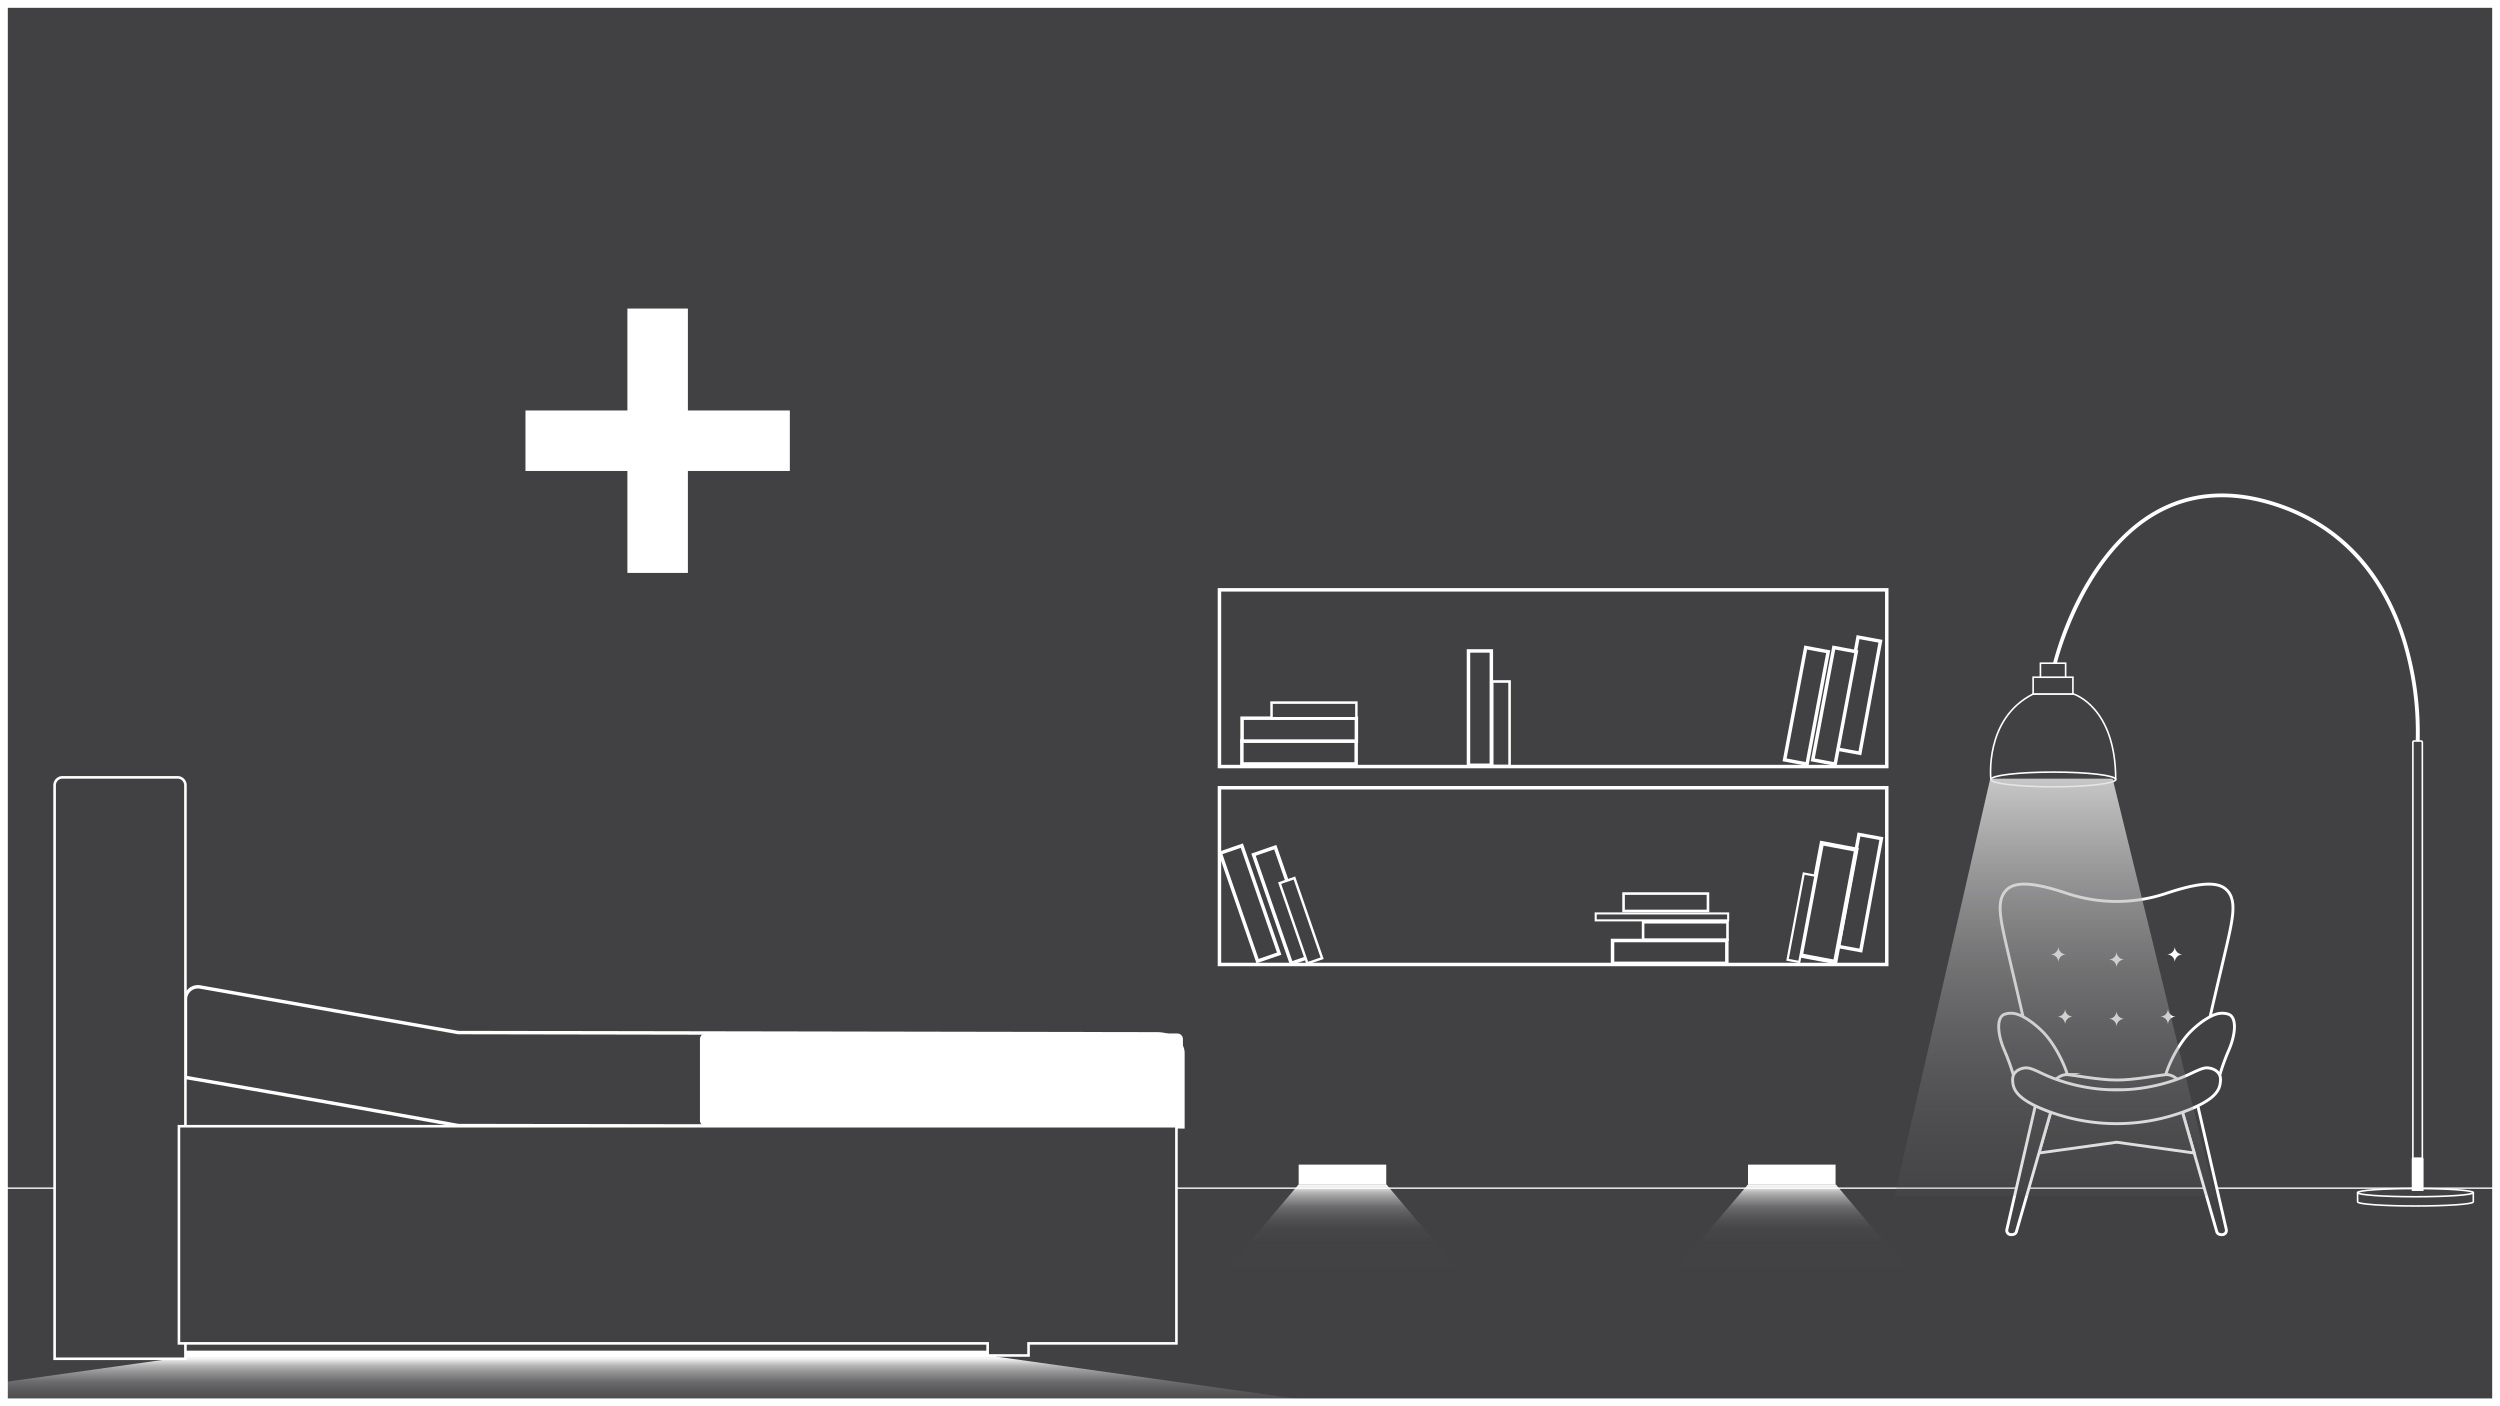 <svg xmlns="http://www.w3.org/2000/svg" xmlns:xlink="http://www.w3.org/1999/xlink" viewBox="0 0 1920 1080"><rect x="0" y="0" width="1920" height="1080" fill="#808080" stroke="none"/><defs><style>.cls-1{fill:none;}.cls-2{clip-path:url(#clip-path);}.cls-10,.cls-11,.cls-12,.cls-13,.cls-14,.cls-15,.cls-16,.cls-17,.cls-3,.cls-4,.cls-5,.cls-7{fill:#414042;stroke:#fff;stroke-miterlimit:10;}.cls-3{stroke-width:2.21px;}.cls-4{stroke-width:1.03px;}.cls-5{stroke-width:2.23px;}.cls-6{fill:#fff;}.cls-7{stroke-width:1.24px;}.cls-8{fill:url(#linear-gradient);}.cls-9{fill:url(#linear-gradient-2);}.cls-10{stroke-width:2.64px;}.cls-11{stroke-width:2px;}.cls-12{stroke-width:2.67px;}.cls-13{stroke-width:1.9px;}.cls-14{stroke-width:2px;}.cls-15{stroke-width:3.31px;}.cls-16{stroke-width:1.69px;}.cls-17{stroke-width:1.59px;}.cls-18{fill:url(#linear-gradient-3);}.cls-19{fill:url(#linear-gradient-4);}.cls-20{clip-path:url(#clip-path-2);}</style><clipPath id="clip-path"><rect class="cls-1" width="1920" height="1080"/></clipPath><linearGradient id="linear-gradient" x1="7132.5" y1="527.42" x2="7132.5" y2="994.31" gradientTransform="matrix(-1, 0, 0, 1, 8710.5, 0)" gradientUnits="userSpaceOnUse"><stop offset="0" stop-color="#fff"/><stop offset="0.47" stop-color="#a0a0a1" stop-opacity="0.5"/><stop offset="0.84" stop-color="#5c5b5d" stop-opacity="0.14"/><stop offset="1" stop-color="#414042" stop-opacity="0"/></linearGradient><linearGradient id="linear-gradient-2" x1="453.5" y1="1117.36" x2="453.5" y2="1042.21" gradientUnits="userSpaceOnUse"><stop offset="0" stop-color="#fff" stop-opacity="0"/><stop offset="0.37" stop-color="#fff" stop-opacity="0.01"/><stop offset="0.51" stop-color="#fff" stop-opacity="0.03"/><stop offset="0.6" stop-color="#fff" stop-opacity="0.08"/><stop offset="0.68" stop-color="#fff" stop-opacity="0.15"/><stop offset="0.75" stop-color="#fff" stop-opacity="0.23"/><stop offset="0.8" stop-color="#fff" stop-opacity="0.34"/><stop offset="0.86" stop-color="#fff" stop-opacity="0.47"/><stop offset="0.91" stop-color="#fff" stop-opacity="0.61"/><stop offset="0.95" stop-color="#fff" stop-opacity="0.78"/><stop offset="0.99" stop-color="#fff" stop-opacity="0.96"/><stop offset="1" stop-color="#fff"/></linearGradient><linearGradient id="linear-gradient-3" x1="1031" y1="977.93" x2="1031" y2="909.72" xlink:href="#linear-gradient-2"/><linearGradient id="linear-gradient-4" x1="1376.09" y1="977.93" x2="1376.09" y2="909.72" xlink:href="#linear-gradient-2"/><clipPath id="clip-path-2"><rect class="cls-1" x="1995" width="1920" height="1080"/></clipPath></defs><g id="Hospital"><g class="cls-2"><rect class="cls-3" width="1920" height="1080"/><rect class="cls-4" x="-48.5" y="912.5" width="2067" height="199"/><path class="cls-5" d="M1542.29,682.34c8.51-6.64,26.78-2.36,45.83,4a120.39,120.39,0,0,0,74.82,0c19-6.35,37.32-10.63,45.83-4s6.78,18.89,3.17,35.63-16.78,70.21-18.9,83.87-1.34,19.23-1.34,19.23-27.32,15.58-66.17,11c-38.86,4.62-66.17-11-66.17-11s.77-5.58-1.35-19.23-15.29-67.14-18.9-83.87S1533.78,689,1542.29,682.34Z"/><path class="cls-5" d="M1711.22,778.85a15.2,15.2,0,0,0-7-.48c-4.33.58-12.5,4.71-21.54,13.56s-17,24.86-19.33,33.37a16.76,16.76,0,0,1,7.4,3.65c3.42,3,21-7.88,21-7.88l13,4.67a169,169,0,0,1,7.21-19.77C1717,794.14,1718.1,780.87,1711.22,778.85Z"/><path class="cls-6" d="M1664.23,733a6.93,6.93,0,0,1,4.2,1.67v-3.34A6.93,6.93,0,0,1,1664.23,733Z"/><path class="cls-6" d="M1670.22,727a6.92,6.92,0,0,1-1.67,4.19h3.34A6.92,6.92,0,0,1,1670.22,727Z"/><path class="cls-6" d="M1676.21,733a6.92,6.92,0,0,1-4.19-1.67v3.34A6.92,6.92,0,0,1,1676.21,733Z"/><path class="cls-6" d="M1670.22,739a6.88,6.88,0,0,1,1.67-4.19h-3.34A6.88,6.88,0,0,1,1670.22,739Z"/><circle class="cls-6" cx="1670.22" cy="733.01" r="2.46"/><path class="cls-6" d="M1659,780.77a6.88,6.88,0,0,1,4.19,1.67V779.1A6.88,6.88,0,0,1,1659,780.77Z"/><path class="cls-6" d="M1665,774.75a6.88,6.88,0,0,1-1.67,4.19h3.34A6.88,6.88,0,0,1,1665,774.75Z"/><path class="cls-6" d="M1671,780.77a6.88,6.88,0,0,1-4.19-1.67v3.34A6.88,6.88,0,0,1,1671,780.77Z"/><path class="cls-6" d="M1665,786.78a6.92,6.92,0,0,1,1.67-4.19h-3.34A6.92,6.92,0,0,1,1665,786.78Z"/><circle class="cls-6" cx="1665.03" cy="780.77" r="2.46"/><path class="cls-5" d="M1676.12,854.16l26.35,91.75s.38,2.31,3.85,2.31a3.51,3.51,0,0,0,2.78-1.12,3.31,3.31,0,0,0,.67-2.94l-21.85-94.89Z"/><polygon class="cls-5" points="1574.94 854.16 1625.53 862.96 1676.12 854.16 1685.16 885.51 1625.53 877.24 1565.9 885.51 1574.94 854.16"/><path class="cls-5" d="M1539.84,778.85a15.2,15.2,0,0,1,7-.48c4.32.58,12.5,4.71,21.54,13.56s17,24.86,19.33,33.37a16.76,16.76,0,0,0-7.4,3.65c-3.42,3-21-7.88-21-7.88l-13,4.67a170.5,170.5,0,0,0-7.22-19.77C1534.06,794.14,1533,780.87,1539.84,778.85Z"/><path class="cls-5" d="M1587.73,825.3c5.1.39,24,4.11,37.8,4.17s32.7-3.78,37.8-4.17,9.53,4.16,9.53,4.16c-17,10.36-47.33,7.58-47.33,7.58s-30.32,2.78-47.33-7.58C1578.2,829.46,1582.63,824.92,1587.73,825.3Z"/><path class="cls-6" d="M1586.82,733a6.92,6.92,0,0,0-4.19,1.67v-3.34A6.92,6.92,0,0,0,1586.82,733Z"/><path class="cls-6" d="M1580.83,727a6.92,6.92,0,0,0,1.67,4.19h-3.34A6.92,6.92,0,0,0,1580.83,727Z"/><path class="cls-6" d="M1574.85,733a6.92,6.92,0,0,0,4.19-1.67v3.34A6.92,6.92,0,0,0,1574.85,733Z"/><path class="cls-6" d="M1580.83,739a6.88,6.88,0,0,0-1.67-4.19h3.34A6.88,6.88,0,0,0,1580.83,739Z"/><circle class="cls-6" cx="1580.83" cy="733.01" r="2.46"/><path class="cls-6" d="M1631.52,736.93a6.88,6.88,0,0,0-4.19,1.67v-3.34A6.88,6.88,0,0,0,1631.52,736.93Z"/><path class="cls-6" d="M1625.53,730.92a6.92,6.92,0,0,0,1.67,4.19h-3.34A6.92,6.92,0,0,0,1625.53,730.92Z"/><path class="cls-6" d="M1619.54,736.93a6.92,6.92,0,0,0,4.19-1.67v3.34A6.92,6.92,0,0,0,1619.54,736.93Z"/><path class="cls-6" d="M1625.53,743a6.88,6.88,0,0,0-1.67-4.19h3.34A6.88,6.88,0,0,0,1625.53,743Z"/><circle class="cls-6" cx="1625.53" cy="736.93" r="2.46"/><path class="cls-6" d="M1631.52,782.44a6.88,6.88,0,0,0-4.19,1.67v-3.34A6.88,6.88,0,0,0,1631.52,782.44Z"/><path class="cls-6" d="M1625.53,776.42a6.88,6.88,0,0,0,1.67,4.19h-3.34A6.88,6.88,0,0,0,1625.53,776.42Z"/><path class="cls-6" d="M1619.54,782.44a6.92,6.92,0,0,0,4.19-1.67v3.34A6.92,6.92,0,0,0,1619.54,782.44Z"/><path class="cls-6" d="M1625.53,788.45a6.92,6.92,0,0,0-1.67-4.19h3.34A6.92,6.92,0,0,0,1625.53,788.45Z"/><circle class="cls-6" cx="1625.53" cy="782.44" r="2.46"/><path class="cls-6" d="M1592,780.77a6.93,6.93,0,0,0-4.2,1.67V779.1A6.93,6.93,0,0,0,1592,780.77Z"/><path class="cls-6" d="M1586,774.75a6.88,6.88,0,0,0,1.67,4.19h-3.34A6.88,6.88,0,0,0,1586,774.75Z"/><path class="cls-6" d="M1580,780.77a6.92,6.92,0,0,0,4.19-1.67v3.34A6.92,6.92,0,0,0,1580,780.77Z"/><path class="cls-6" d="M1586,786.78a6.92,6.92,0,0,0-1.67-4.19h3.34A6.92,6.92,0,0,0,1586,786.78Z"/><circle class="cls-6" cx="1586.03" cy="780.77" r="2.46"/><path class="cls-5" d="M1574.94,854.16l-26.35,91.75s-.39,2.31-3.85,2.31a3.49,3.49,0,0,1-2.78-1.12,3.31,3.31,0,0,1-.67-2.94l21.84-94.89Z"/><path class="cls-5" d="M1556.28,820.11c4.43,0,11,4.22,19.61,7.59a136.58,136.58,0,0,0,99.28,0c8.66-3.37,15.18-7.59,19.61-7.59s10.85,2.65,10.57,9.36-2.11,14.88-29.23,24.69a149.82,149.82,0,0,1-101.18,0c-27.12-9.81-29-18-29.24-24.69S1551.86,820.11,1556.28,820.11Z"/><path class="cls-6" d="M1858.28,569.39h-3a240.25,240.25,0,0,0-10.4-77.4c-11.59-37.07-38.43-85.22-100.51-104.09-32.8-10-62.56-7.49-88.44,7.39-56.39,32.42-76.14,113.56-76.33,114.38l-2.9-.34a247.17,247.17,0,0,1,17.09-45.86c11.08-22.7,30.61-53.4,60.68-70.69,26.61-15.3,57.14-17.87,90.75-7.65,28,8.5,51.31,23.48,69.39,44.54,14.45,16.82,25.57,37.53,33.07,61.54A243.68,243.68,0,0,1,1858.28,569.39Z"/><path class="cls-7" d="M1810.63,915.94v7.11c0,1.74,19.9,3.15,44.44,3.15s44.43-1.41,44.43-3.15v-7.11Z"/><ellipse class="cls-7" cx="1855.07" cy="915.94" rx="44.43" ry="3.15"/><path class="cls-7" d="M1529,598.61S1523.7,552,1561.44,533h31s32.42,9.68,32.42,65.65Z"/><rect class="cls-7" x="1561.44" y="520.1" width="30.56" height="12.86"/><rect class="cls-7" x="1567.05" y="509.33" width="19.35" height="10.77"/><rect class="cls-6" x="1852.22" y="889.52" width="9.08" height="25.13"/><path class="cls-7" d="M1854.16,569.09h5.19a1,1,0,0,1,1,1v319.4a0,0,0,0,1,0,0h-7.26a0,0,0,0,1,0,0V570.12A1,1,0,0,1,1854.16,569.09Z"/><ellipse class="cls-7" cx="1576.93" cy="598.61" rx="47.9" ry="5.65"/><polygon class="cls-8" points="1455 918.5 1701 918.5 1622.5 598 1528.5 598 1455 918.5"/><rect class="cls-6" x="141.61" y="1037.3" width="623.78" height="5.05"/><polygon class="cls-9" points="1303 1117.36 -396 1117.36 140.65 1042.21 767.52 1042.21 1303 1117.36"/><path class="cls-10" d="M142.42,827.46v-60A9.6,9.6,0,0,1,153.69,758c48.06,8.49,198.22,35,198.22,35l536.78,1c10.93,0,19.8,6.56,19.8,14.66v56.76l-556.58-1C232.67,843,148.86,828.56,142.42,827.46Z"/><path class="cls-6" d="M541.86,793.72H904.19a4.3,4.3,0,0,1,4.3,4.3v66.84a0,0,0,0,1,0,0H541.86a4.3,4.3,0,0,1-4.3-4.3V798A4.3,4.3,0,0,1,541.86,793.72Z"/><path class="cls-11" d="M48,597h88.33a6.08,6.08,0,0,1,6.08,6.08v440.44a0,0,0,0,1,0,0H41.94a0,0,0,0,1,0,0V603.08A6.08,6.08,0,0,1,48,597Z"/><polygon class="cls-11" points="903.49 864.94 903.49 1031.71 789.92 1031.71 789.92 1041.01 758.51 1041.01 758.51 1031.71 137.42 1031.71 137.42 864.94 903.49 864.94"/><rect class="cls-12" x="936.54" y="453" width="512.5" height="135.72"/><rect class="cls-12" x="1420.34" y="498.24" width="17.56" height="87.78" transform="matrix(0.98, 0.18, -0.18, 0.98, 124.72, -254.63)"/><rect class="cls-12" x="1400.08" y="498.24" width="17.56" height="87.78" transform="translate(124.37 -250.89) rotate(10.64)"/><rect class="cls-12" x="1378.48" y="498.24" width="17.56" height="87.78" transform="translate(124 -246.9) rotate(10.64)"/><rect class="cls-12" x="988.87" y="534.03" width="17.56" height="87.78" transform="translate(419.73 1575.56) rotate(-90)"/><rect class="cls-12" x="989.04" y="516.47" width="17.56" height="87.78" transform="translate(437.45 1558.18) rotate(-90)"/><rect class="cls-13" x="1003.13" y="513.01" width="11.99" height="65.16" transform="translate(463.53 1554.72) rotate(-90)"/><rect class="cls-12" x="1127.8" y="499.93" width="17.56" height="87.78" transform="translate(2273.15 1087.64) rotate(180)"/><rect class="cls-14" x="1146.03" y="523.39" width="13.34" height="64.82" transform="translate(2305.39 1111.61) rotate(180)"/><rect class="cls-12" x="936.54" y="605" width="512.5" height="135.72"/><rect class="cls-12" x="1420.34" y="650.24" width="17.56" height="87.78" transform="matrix(0.98, 0.18, -0.18, 0.98, 152.8, -252.02)"/><rect class="cls-15" x="1390.78" y="649.37" width="26.94" height="87.78" transform="translate(152.21 -247.44) rotate(10.64)"/><rect class="cls-16" x="1378.91" y="671.21" width="9.17" height="67.41" transform="translate(154 -243.41) rotate(10.64)"/><rect class="cls-12" x="950.96" y="650" width="17.56" height="87.78" transform="translate(-173.95 351.35) rotate(-19.06)"/><rect class="cls-12" x="969.61" y="651.43" width="17.56" height="87.78" transform="matrix(0.95, -0.33, 0.33, 0.95, -173.39, 357.52)"/><rect class="cls-13" x="993.05" y="674.61" width="11.99" height="65.16" transform="translate(-176.14 364.91) rotate(-19.06)"/><rect class="cls-12" x="1273.55" y="687.19" width="17.56" height="87.78" transform="translate(2013.4 -551.25) rotate(90)"/><rect class="cls-14" x="1287.64" y="682.55" width="13.34" height="64.82" transform="translate(2009.27 -579.36) rotate(90)"/><rect class="cls-17" x="1273.68" y="653.32" width="5.36" height="101.72" transform="translate(1980.54 -572.18) rotate(90)"/><rect class="cls-14" x="1272.64" y="660.55" width="13.34" height="64.82" transform="translate(1972.27 -586.36) rotate(90)"/><polygon class="cls-6" points="606.59 315.25 606.59 361.7 528.31 361.7 528.31 440 481.84 440 481.84 361.7 403.56 361.7 403.56 315.25 481.84 315.25 481.84 236.97 528.31 236.97 528.31 315.25 606.59 315.25"/><rect class="cls-6" x="997.38" y="894.43" width="67.25" height="15.41"/><polygon class="cls-18" points="1122.58 977.93 939.42 977.93 997.27 909.72 1064.85 909.72 1122.58 977.93"/><rect class="cls-6" x="1342.47" y="894.43" width="67.25" height="15.41"/><polygon class="cls-19" points="1467.67 977.93 1284.52 977.93 1342.37 909.72 1409.95 909.72 1467.67 977.93"/></g><path class="cls-6" d="M1914,6V1074H6V6H1914m6-6H0V1080H1920V0Z"/></g></svg>